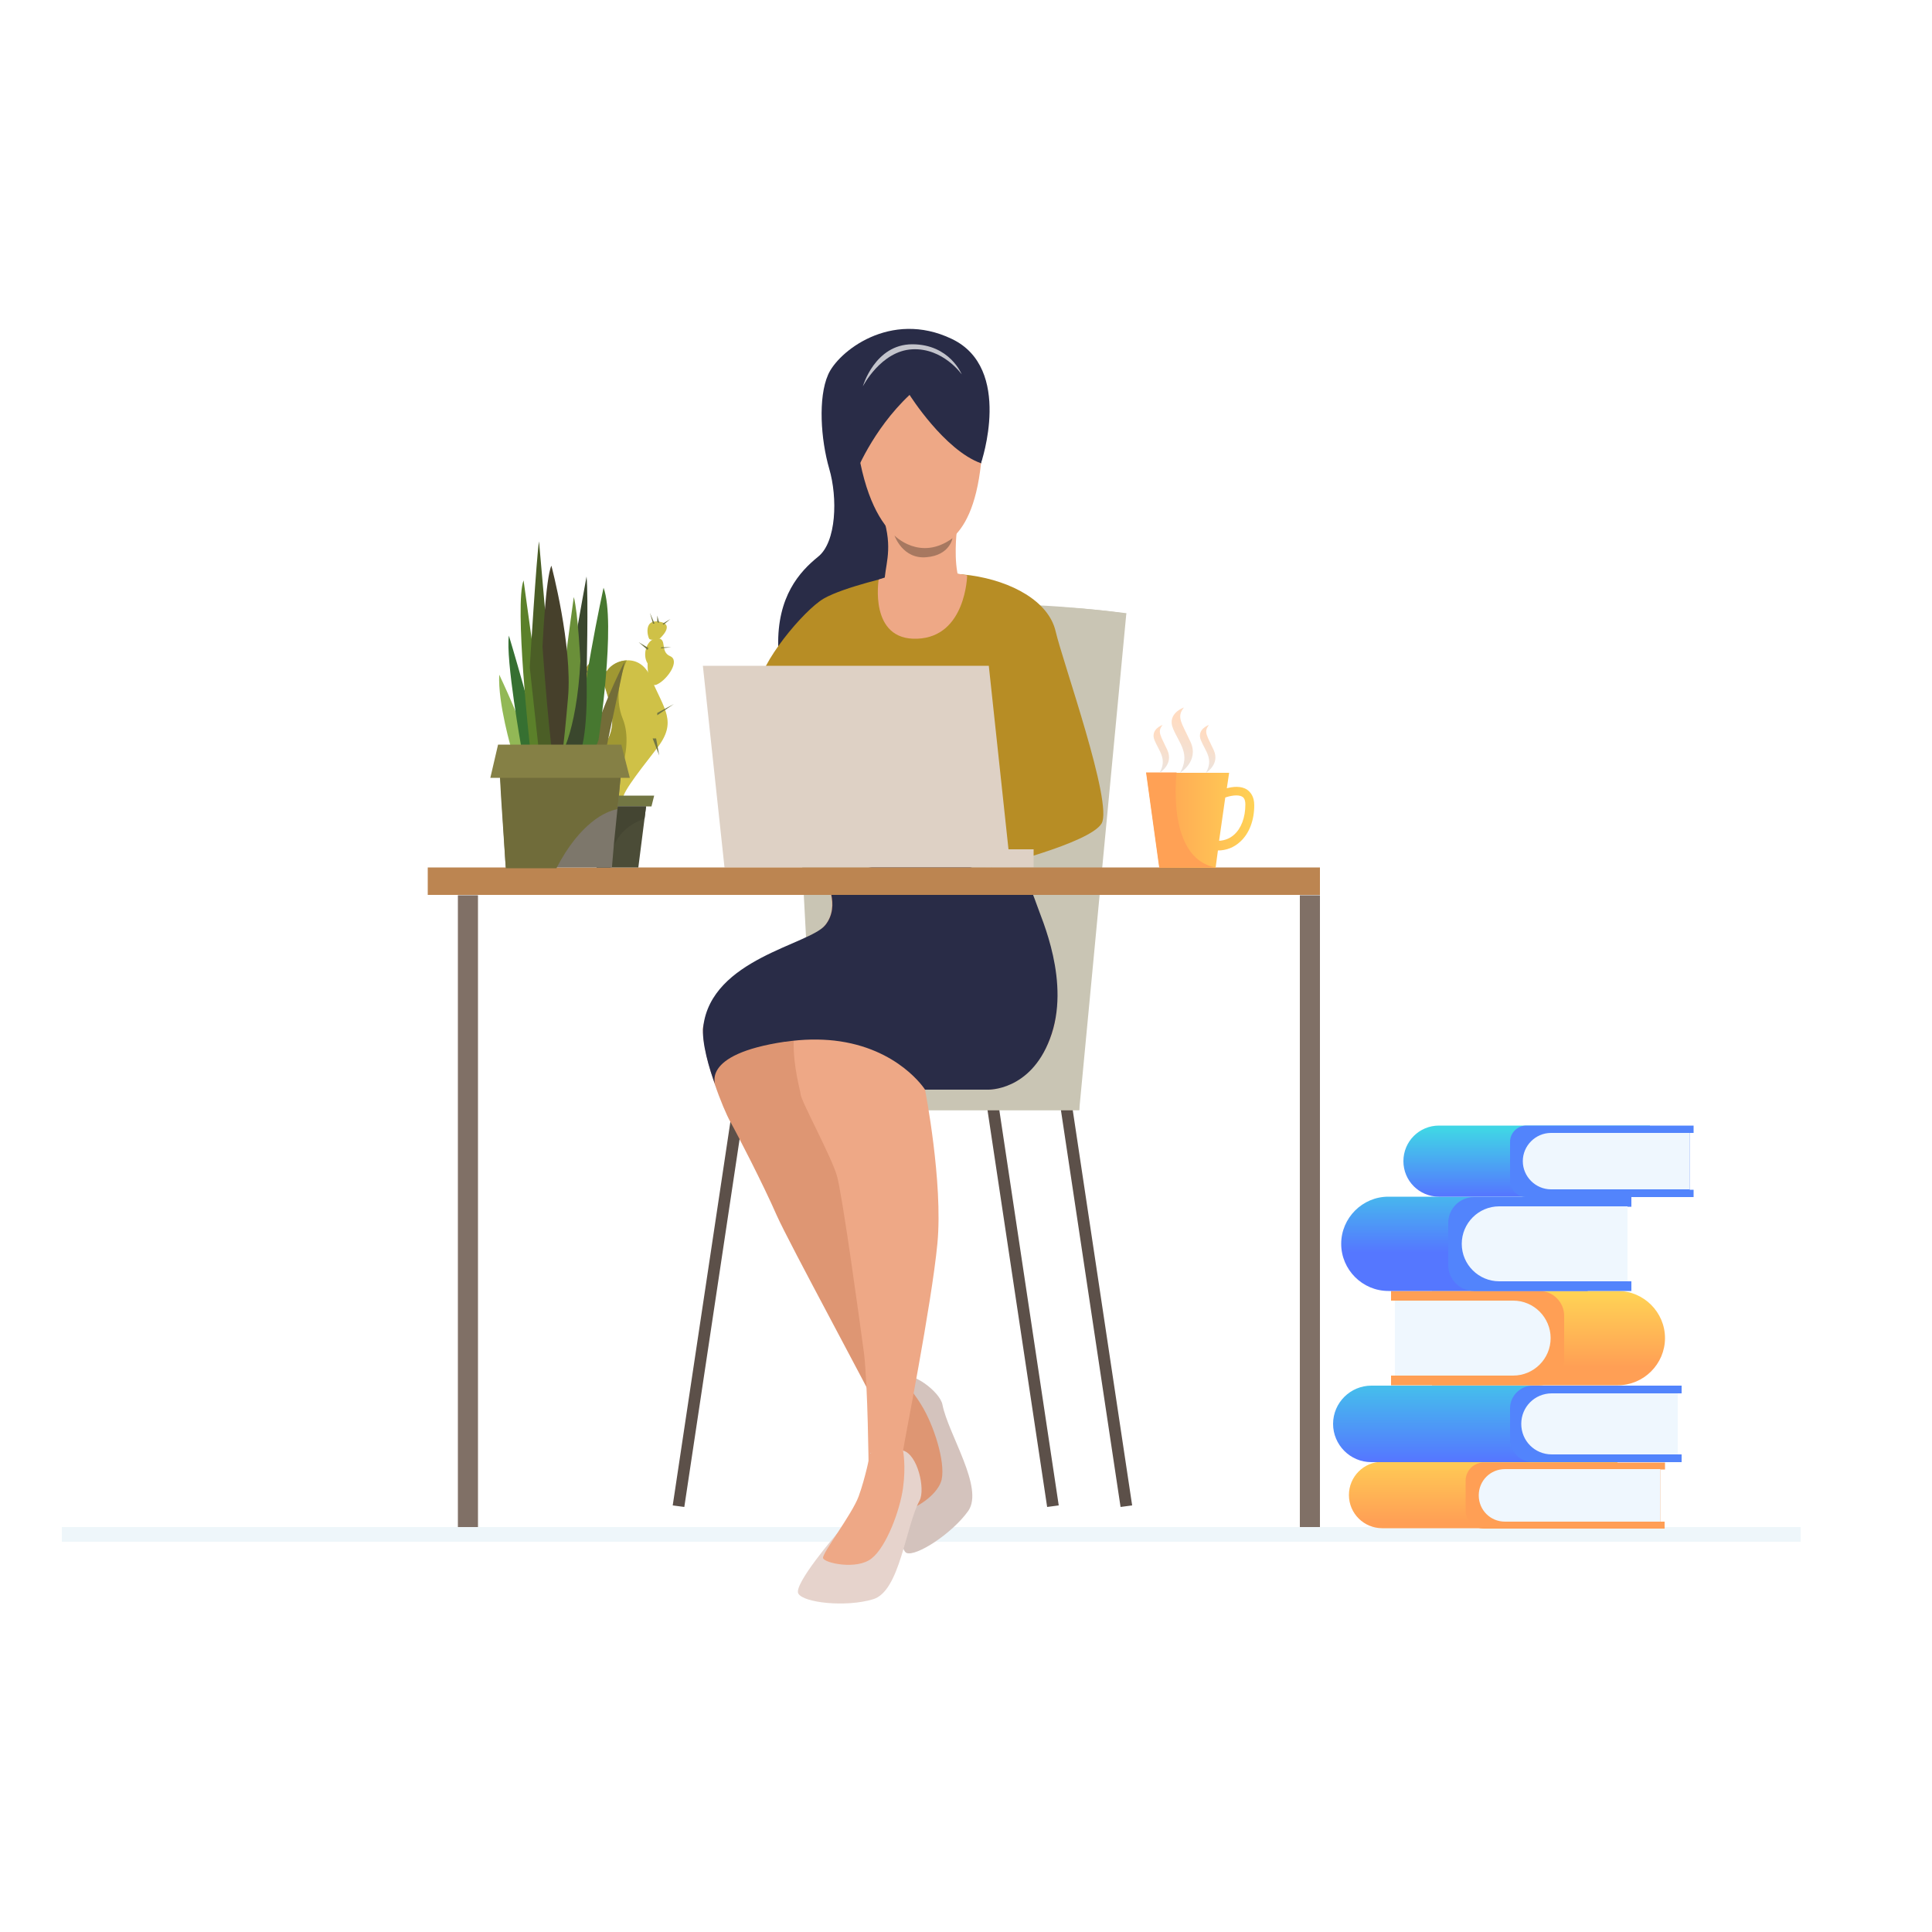 <?xml version="1.0" encoding="utf-8"?>
<!-- Generator: Adobe Illustrator 27.0.0, SVG Export Plug-In . SVG Version: 6.00 Build 0)  -->
<svg version="1.1" id="Layer_1" xmlns="http://www.w3.org/2000/svg" xmlns:xlink="http://www.w3.org/1999/xlink" x="0px" y="0px"
	 viewBox="0 0 500 500" style="enable-background:new 0 0 500 500;" xml:space="preserve">
<style type="text/css">
	.st0{fill:#EEF6FA;}
	.st1{fill:url(#SVGID_1_);}
	.st2{fill:#FF9F55;}
	.st3{fill:#EFF7FE;}
	.st4{fill:url(#SVGID_00000071551015615573537600000018257744753907273871_);}
	.st5{fill:#5284FC;}
	.st6{fill:url(#SVGID_00000076599393191922869650000010220429399721978254_);}
	.st7{fill:url(#SVGID_00000164504417729025461630000001331118610412797594_);}
	.st8{fill:url(#SVGID_00000114777552557643658470000017623761958739724455_);}
	.st9{fill:#5C5049;}
	.st10{fill:#C9C5B4;}
	.st11{fill:#292C47;}
	.st12{fill:#D4C3BD;}
	.st13{fill:#DE9673;}
	.st14{fill:#B78D25;}
	.st15{fill:#EEA886;}
	.st16{fill:#E6D3CC;}
	.st17{fill:#DED1C5;}
	.st18{fill:#BC8551;}
	.st19{fill:#A77860;}
	.st20{opacity:0.72;fill:#FFFFFF;}
	.st21{fill:#807066;}
	.st22{fill:#CFC147;}
	.st23{fill:#A09832;}
	.st24{fill:#727643;}
	.st25{fill:#4B4C37;}
	.st26{fill:#444532;}
	.st27{fill:#7D776B;}
	.st28{fill:#736D38;}
	.st29{fill:#477830;}
	.st30{fill:#92B856;}
	.st31{fill:#367031;}
	.st32{fill:#5B802A;}
	.st33{fill:#4B5E26;}
	.st34{fill:#3A472D;}
	.st35{fill:#6A8F39;}
	.st36{fill:#46402B;}
	.st37{fill:#706C3A;}
	.st38{fill:#858045;}
	.st39{fill:url(#SVGID_00000142861809872050451090000009618705279763414417_);}
	.st40{filter:url(#Adobe_OpacityMaskFilter);}
	.st41{filter:url(#Adobe_OpacityMaskFilter_00000140009271155506851370000017852371006309906825_);}
	
		.st42{mask:url(#SVGID_00000062189916191959891160000008170772623433189812_);fill:url(#SVGID_00000101820423361520847610000009446792933731891901_);}
	.st43{fill:url(#SVGID_00000143599954454870999050000013050302009905338522_);}
	.st44{fill:url(#SVGID_00000109016220204980242410000017819927904012299438_);}
	.st45{fill:url(#SVGID_00000139270090210168326000000007451577853426658999_);}
	.st46{fill:url(#SVGID_00000104675856983583154860000017710100455274089403_);}
</style>
<rect x="16" y="395.2" class="st0" width="450" height="3.8"/>
<g>
	<linearGradient id="SVGID_1_" gradientUnits="userSpaceOnUse" x1="383.92" y1="394.001" x2="383.92" y2="375.655">
		<stop  offset="0" style="stop-color:#FF9F55"/>
		<stop  offset="1" style="stop-color:#FFD255"/>
	</linearGradient>
	<path class="st1" d="M418.6,395.5h-60.9c-4.7,0-8.6-3.8-8.6-8.6l0,0c0-4.7,3.8-8.6,8.6-8.6h60.9V395.5z"/>
	<path class="st2" d="M429.7,380.2v13.6h1.1v1.8H384c-2.6,0-4.7-2.1-4.7-4.7v-7.7c0-2.6,2.1-4.7,4.7-4.7h46.9v1.8H429.7z"/>
	<path class="st3" d="M429.7,393.8h-40.2c-3.8,0-6.8-3-6.8-6.8v0c0-3.8,3-6.8,6.8-6.8h40.2V393.8z"/>
	
		<linearGradient id="SVGID_00000020370571045035711400000017030116069770749363_" gradientUnits="userSpaceOnUse" x1="383.273" y1="352.636" x2="383.273" y2="378.031">
		<stop  offset="0" style="stop-color:#40D5E6"/>
		<stop  offset="1" style="stop-color:#5577FF"/>
	</linearGradient>
	<path style="fill:url(#SVGID_00000020370571045035711400000017030116069770749363_);" d="M421.7,378.4h-66.8
		c-5.5,0-9.9-4.5-9.9-9.9v0c0-5.5,4.5-9.9,9.9-9.9h66.8V378.4z"/>
	<path class="st5" d="M434.2,360.6v15.8h1v2h-38.5c-3.3,0-5.9-2.7-5.9-5.9v-8c0-3.3,2.7-5.9,5.9-5.9h38.5v2H434.2z"/>
	<path class="st3" d="M434.2,376.4h-32.6c-4.4,0-7.9-3.5-7.9-7.9l0,0c0-4.4,3.5-7.9,7.9-7.9h32.6V376.4z"/>
	
		<linearGradient id="SVGID_00000152960719688372237300000014757209912452260273_" gradientUnits="userSpaceOnUse" x1="400.751" y1="353.854" x2="400.751" y2="334.867">
		<stop  offset="0" style="stop-color:#FF9F55"/>
		<stop  offset="1" style="stop-color:#FFD255"/>
	</linearGradient>
	<path style="fill:url(#SVGID_00000152960719688372237300000014757209912452260273_);" d="M370.6,358.5h48.1
		c6.7,0,12.2-5.5,12.2-12.2v0c0-6.7-5.5-12.2-12.2-12.2h-48.1V358.5z"/>
	<path class="st2" d="M361,336.6V356h-1v2.5h38.4c3.5,0,6.4-2.9,6.4-6.4v-11.6c0-3.5-2.9-6.4-6.4-6.4H360v2.5H361z"/>
	<path class="st3" d="M361,356h30.6c5.3,0,9.7-4.3,9.7-9.7v0c0-5.3-4.3-9.7-9.7-9.7H361V356z"/>
	
		<linearGradient id="SVGID_00000159442174404724983260000017913357402426934402_" gradientUnits="userSpaceOnUse" x1="379.021" y1="302.805" x2="379.021" y2="324.135">
		<stop  offset="0" style="stop-color:#40D5E6"/>
		<stop  offset="1" style="stop-color:#5577FF"/>
	</linearGradient>
	<path style="fill:url(#SVGID_00000159442174404724983260000017913357402426934402_);" d="M410.9,334.1h-51.6
		c-6.7,0-12.2-5.5-12.2-12.2v0c0-6.7,5.5-12.2,12.2-12.2h51.6V334.1z"/>
	<path class="st5" d="M421.2,312.2v19.4h1v2.5h-40.7c-3.7,0-6.7-3-6.7-6.7v-10.9c0-3.7,3-6.7,6.7-6.7h40.7v2.5H421.2z"/>
	<path class="st3" d="M421.2,331.6H388c-5.3,0-9.7-4.3-9.7-9.7v0c0-5.3,4.3-9.7,9.7-9.7h33.2V331.6z"/>
	
		<linearGradient id="SVGID_00000171699186268716915720000017256020002149415823_" gradientUnits="userSpaceOnUse" x1="395.12" y1="292.287" x2="395.12" y2="309.348">
		<stop  offset="0" style="stop-color:#40D5E6"/>
		<stop  offset="1" style="stop-color:#5577FF"/>
	</linearGradient>
	<path style="fill:url(#SVGID_00000171699186268716915720000017256020002149415823_);" d="M427,309.7h-54.6c-5.1,0-9.2-4.1-9.2-9.2
		v0c0-5.1,4.1-9.2,9.2-9.2H427V309.7z"/>
	<path class="st5" d="M437.3,293.2v14.7h1v1.9H395c-2.3,0-4.2-1.9-4.2-4.2v-10.1c0-2.3,1.9-4.2,4.2-4.2h43.3v1.9H437.3z"/>
	<path class="st3" d="M437.3,307.8h-35.9c-4,0-7.3-3.3-7.3-7.3l0,0c0-4,3.3-7.3,7.3-7.3h35.9V307.8z"/>
</g>
<g>
	<polygon class="st9" points="290,390 274.4,286.2 277.4,285.8 293,389.6 	"/>
</g>
<g>
	<polygon class="st9" points="271,390 255.4,286.2 258.4,285.8 274,389.6 	"/>
</g>
<g>
	<polygon class="st9" points="177.1,390 174.1,389.6 189.7,285.8 192.7,286.2 	"/>
</g>
<path class="st10" d="M279.3,287.3l12.2-128.6c0,0-21.4-2.8-34.3-2.1l-19.4,130.7H279.3z"/>
<rect x="237.8" y="280.8" class="st10" width="41.5" height="6.5"/>
<path class="st10" d="M210.7,282.1l-6.5-122.5c0,0,54.1-5.9,87.3-0.8L210.7,282.1z"/>
<path class="st11" d="M253.9,119.8c0,0,8.4-24.5-7.6-32.1c-15.9-7.6-29.5,3.4-32,9.3c-2.6,5.9-1.9,16.7,0.3,24.3
	c2.2,7.5,1.9,19-2.9,22.8c-4.7,3.8-10.6,10.2-10.3,23.2c0.2,8,31.7-20.6,31.7-20.6L253.9,119.8z"/>
<path class="st12" d="M232.6,383.5c0,0-0.5,17.3,2,18.4c2.5,1,11.8-5,16-10.9c4.1-6-5.2-19.8-6.7-27.5c-0.6-3.2-7.9-9-11.5-7.3
	c-3.5,1.7-6.1,5.9-6.1,5.9S235.3,368.2,232.6,383.5z"/>
<g>
	<path class="st13" d="M226.3,362c0,0,3.1,5.9,4.6,10.5c1.6,4.6,1.9,17.3,2.9,18.2c1,0.9,8.8-3.1,9.9-7.8c1-4.7-2.1-14.2-5.2-19.2
		c-3-5-6.1-7.5-6.1-7.5S227,357.2,226.3,362z"/>
</g>
<path class="st13" d="M213.5,227.5c0,0,4.1,7,0,12c-4.1,5.1-31.8,19-31.6,27c0.2,8,5.3,20.6,7.1,23.8c1.8,3.2,8.6,16.4,12,24.2
	c3.5,7.8,23.7,44.8,27.7,53.2c4,8.4,1.5-33.4,1.5-33.4L210,275l47.2-46C257.2,229,251.5,216.3,213.5,227.5z"/>
<g>
	<path class="st14" d="M231.5,149c0,0-13.1,2.9-18.3,5.9c-5.2,3-16.8,17-16.8,23c0,6,50.5,11.6,50.5,11.6l9.6,35
		c0,0,25.5-6.2,28.6-11.4c3-5.2-10.1-41.9-11.9-49.7c-1.8-7.8-11.4-13-22-14.5C240.6,147.5,231.5,149,231.5,149z"/>
</g>
<path class="st15" d="M262.5,228.6c0,0-0.9,6,1.5,8.5c2.4,2.5,13.6,17.3,7.7,31.8c-5.4,13.3-16,13.1-16,13.1h-16.3
	c0,0,4.7,24,3.2,39.8c-1.5,15.8-8.7,51.9-8.9,53.7c-0.2,1.8-6.9,7.5-8.9,4.6c0,0-0.2-21.7-1.2-29.9c-1.1-8.2-5.6-41-7-45.9
	c-1.4-4.9-9.4-19.6-9.4-21.1c0-1.5-7.9-25.3,9.3-31.4C233.6,245.7,239.7,228.7,262.5,228.6z"/>
<path class="st16" d="M216.6,396.9c0,0-11.3,13.1-10,15.5c1.3,2.4,12.3,3.6,19.3,1.5c7-2,8.4-18.7,12.1-25.6
	c1.5-2.9-0.5-11.9-4.3-12.9c-3.8-0.9-8.5,0.7-8.5,0.7S228.3,386.7,216.6,396.9z"/>
<g>
	<path class="st15" d="M225.2,376.2c0,0-1.3,6.5-3,11.1c-1.7,4.6-9.4,14.6-9.2,15.9c0.2,1.3,8.8,3.2,12.6,0.1
		c3.8-3,7.3-12.4,8.1-18.2c0.8-5.8,0-9.7,0-9.7S228.8,373,225.2,376.2z"/>
</g>
<path class="st11" d="M271.7,268.9c-5.1,13.5-16,13.1-16,13.1h-16.3c0,0-6.8-10.8-23.5-12.7c-3.7-0.4-7.9-0.4-12.6,0.3
	c-0.1,0-0.1,0-0.2,0c-22.2,3.3-17.9,11.4-17.8,11.6c-1.8-4.5-3.8-11.7-3.3-15.5c2.1-17.6,27.5-21.2,31.6-26.3c4.1-5.1,0-12,0-12
	c38-11.2,43.7,1.5,43.7,1.5c1.7-0.2,5.9-2.7,7.8-2.7c0,0,1.9,4.2,3.2,7.9C269.4,237.5,277.3,254.3,271.7,268.9z"/>
<polygon class="st17" points="255.9,172.3 261.5,224.5 187.5,224.5 181.9,172.3 "/>
<rect x="255.1" y="219.8" class="st17" width="12.4" height="4.7"/>
<rect x="110.7" y="224.5" class="st18" width="230.9" height="7.1"/>
<path class="st15" d="M239.7,91.9c0,0,16.6,4.9,14.2,27.9c-2.4,23-13.2,21.8-14.2,22c-1,0.2-13.9,1-17.9-26.9
	C217.7,87,239.7,91.9,239.7,91.9z"/>
<path class="st15" d="M247.6,137.6c0,0-0.9,7.6,0.6,12.4c1.5,4.7-19.3,4.9-19.3,1c0-4.4,2.1-8.1,0.1-15.7
	C227,127.6,247.6,137.6,247.6,137.6z"/>
<path class="st11" d="M235.4,102.2c0,0,9,14.3,18.5,17.7c0,0,5.2-24-16.2-29.1c-21.4-5-18,24.3-16.4,32.1
	C221.2,122.9,225.7,111.3,235.4,102.2z"/>
<path class="st19" d="M231.5,138.6c0,0,6.6,6.8,15,0.7c0,0-0.7,4.4-6.7,4.9C233.6,144.8,231.5,138.6,231.5,138.6z"/>
<path class="st20" d="M223.3,100c0,0,4.7-9.2,12.8-9.6c8-0.4,12.8,6.5,12.8,6.5s-3.1-7.8-12.8-7.8C226.4,89.1,223.3,100,223.3,100z"
	/>
<path class="st15" d="M250.3,148.9c0,0-0.3,15.9-12.9,16.4c-12.6,0.5-10-15.3-10-15.3S236.6,146.2,250.3,148.9z"/>
<rect x="336.4" y="231.7" class="st21" width="5.2" height="163.5"/>
<rect x="118.5" y="231.7" class="st21" width="5.2" height="163.5"/>
<g>
	<path class="st22" d="M158.1,206.1L158.1,206.1c0,0,4.4,2.1,3.3,1.2c-1.2-1,2.9-6.3,8.5-13.5c5.6-7.1,1.9-10.2-1.5-18.5
		c-1.4-3.3-3.8-4.5-6.1-4.4c-3.5,0.1-6.7,3.1-5.8,6.4c1.6,5.4,3.8,10.6-0.3,16C152.1,198.5,158,205.9,158.1,206.1z"/>
	<path class="st22" d="M170.1,177.1c2.7-1.3,6-6.2,3.3-7.3c-2.7-1.2-0.6-4.6-3.3-4.6c-2.7,0-4,4.2-2.5,6.5
		C167.6,171.7,167.4,178.5,170.1,177.1z"/>
	<path class="st22" d="M170.7,165.3c0,0,4.2-3.7,0-4.4c-4.2-0.8-3.1,3.8-2.7,4.4C168.4,165.9,170.7,165.3,170.7,165.3z"/>
	<path class="st23" d="M154,178.1c3.3-0.6,3.3-3.8,3.3-3.8s-2.6-4.8-4.8-2.6C150.3,173.9,150.7,178.7,154,178.1z"/>
	<path class="st23" d="M158.1,206.1L158.1,206.1c0,0,6.4-11.7,3.1-20c-2.4-5.8-0.4-12,1-15.2c-3.5,0.1-6.7,3.1-5.8,6.4
		c1.6,5.4,3.8,10.6-0.3,16C152.1,198.5,158,205.9,158.1,206.1z"/>
	<polygon class="st24" points="169.3,205.9 150.2,205.9 151,208.7 168.6,208.7 	"/>
	<polygon class="st25" points="165.2,224.5 166.8,211.9 167.2,208.7 152.5,208.7 154.4,224.5 	"/>
	<polygon class="st24" points="170.1,185.1 174.4,182.2 170.1,184.5 	"/>
	<polygon class="st24" points="165.3,166.2 167.6,168.2 167.8,167.7 	"/>
	<polygon class="st24" points="171,167.8 173.8,167.5 171.2,167.5 	"/>
	<polygon class="st24" points="168.2,158.6 169,161.4 169.4,161.4 	"/>
	<polygon class="st24" points="171.5,161.4 171.7,161.7 173.5,160.2 	"/>
	<polygon class="st24" points="170.1,161 170.6,161.2 170.1,159.3 	"/>
	<polygon class="st24" points="168.9,191.1 170.6,195.5 169.8,191.1 	"/>
	<polygon class="st24" points="152.9,174.2 149.2,171.7 152.5,174.6 	"/>
	<polygon class="st24" points="155.7,195.5 150.4,196.4 155.7,196.4 	"/>
	<path class="st26" d="M166.8,211.9l0.4-3.2h-14.7l1.9,15.8h3.6C157.7,215.8,164,212.8,166.8,211.9z"/>
</g>
<g>
	<polygon class="st27" points="160.7,200 160.6,201.3 160.2,205.4 160.1,206.5 159.9,208.2 159.8,209.3 158.9,218.2 158.4,224.1 
		158.4,224.5 130.9,224.5 130.8,223.2 129.8,206.6 129.5,201.3 129.4,200.6 129.4,200.3 129.2,197.9 143.8,198.9 144.6,198.9 
		147,199.1 154.8,199.6 155.1,199.6 160.4,200 	"/>
	<path class="st28" d="M157.1,192.7l4.6-21.6c0,0-8.4,16.4-8.4,23.2C153.4,201.2,157.1,192.7,157.1,192.7z"/>
	<path class="st29" d="M154.9,191.5c0,0,4.6-30.3,1.3-39.4c0,0-6.6,30.2-6,40.6C150.9,203.1,154.9,191.5,154.9,191.5z"/>
	<path class="st30" d="M137,194.4c-0.9-5.3-7.8-19.8-7.8-19.8c-0.4,7.4,3.3,19.8,3.3,19.8S137.9,199.7,137,194.4z"/>
	<path class="st31" d="M139.4,193.9c-0.7-6.2-7.7-29.4-7.7-29.4c-0.9,6,3.3,29.4,3.3,29.4S140.1,200.1,139.4,193.9z"/>
	<path class="st32" d="M141.6,194.2c-0.4-2.7-6.1-44-6.1-44c-2.4,6.2,1.6,42.6,1.6,42.6C137.3,195,142.1,196.8,141.6,194.2z"/>
	<path class="st33" d="M143.9,192.7c0-3.4-4.4-52.6-4.4-52.6c-0.6,3.1-2.4,32.6-2.4,32.6l2.3,21.1
		C139.4,193.9,143.9,196.2,143.9,192.7z"/>
	<path class="st34" d="M151.8,149.2c0,0-7.3,39.3-6.9,45.4c0.4,6.2,7.6,8.6,6.9-19.2C151.8,175.5,152.3,154.3,151.8,149.2z"/>
	<path class="st35" d="M150.2,171.1c0,0-0.6-12.4-1.7-16.6c0,0-5.3,37.8-4.6,40.9C144.5,198.6,149.3,189.5,150.2,171.1z"/>
	<path class="st36" d="M147,180.6c1.2-13.5-4.3-34.2-4.3-34.2c-1.5,3.1-2.3,21-2.3,21s2.1,29.4,3.3,31.5
		C145.1,200.9,145.8,194.1,147,180.6z"/>
	<path class="st37" d="M160.7,200l-0.1,1.3l-0.4,4.2l-0.1,1.1l-0.2,1.7l-0.1,1.1c-1.6,0.3-4,1.2-6.7,3.4c-2.8,2.3-6,5.9-9.1,11.9
		h-13.1l-0.1-1.4l-1.1-16.6l-0.3-5.3l0-0.7l0-0.2l17.6-0.5l7.9-0.2l0.2,0l5.4,0.4L160.7,200z"/>
	<polygon class="st38" points="128.9,192.7 126.9,201.3 163,201.3 160.8,192.7 	"/>
</g>
<g>
	
		<linearGradient id="SVGID_00000089576246308063250040000017843731851387964039_" gradientUnits="userSpaceOnUse" x1="296.607" y1="212.255" x2="324.593" y2="212.255">
		<stop  offset="0" style="stop-color:#FF9F55"/>
		<stop  offset="1" style="stop-color:#FFD255"/>
	</linearGradient>
	<path style="fill:url(#SVGID_00000089576246308063250040000017843731851387964039_);" d="M322.8,204.4c-1.6-1.1-3.8-0.8-5.3-0.4
		l0.6-4h-21.4l3.4,24.6h14.5l0.3-2.3l0.3-2.2c2.2,0,4.2-0.8,5.8-2.3c2.3-2.1,3.6-5.5,3.6-9.4C324.6,206.1,323.6,205,322.8,204.4z
		 M319.4,216c-1.1,1-2.4,1.5-3.9,1.6l1.6-11.2c1.1-0.4,3.3-0.9,4.4-0.2c0.2,0.1,0.8,0.5,0.8,2C322.3,211.6,321.2,214.4,319.4,216z"
		/>
	<defs>
		<filter id="Adobe_OpacityMaskFilter" filterUnits="userSpaceOnUse" x="296.6" y="200" width="18" height="24.6">
			<feFlood  style="flood-color:white;flood-opacity:1" result="back"/>
			<feBlend  in="SourceGraphic" in2="back" mode="normal"/>
		</filter>
	</defs>
	
		<mask maskUnits="userSpaceOnUse" x="296.6" y="200" width="18" height="24.6" id="SVGID_00000058564378135847778830000010972075596613770144_">
		<g class="st40">
			<defs>
				
					<filter id="Adobe_OpacityMaskFilter_00000092418114424545118560000000803821382991204020_" filterUnits="userSpaceOnUse" x="296.6" y="200" width="18" height="24.6">
					<feFlood  style="flood-color:white;flood-opacity:1" result="back"/>
					<feBlend  in="SourceGraphic" in2="back" mode="normal"/>
				</filter>
			</defs>
			
				<mask maskUnits="userSpaceOnUse" x="296.6" y="200" width="18" height="24.6" id="SVGID_00000058564378135847778830000010972075596613770144_">
				<g style="filter:url(#Adobe_OpacityMaskFilter_00000092418114424545118560000000803821382991204020_);">
				</g>
			</mask>
			
				<linearGradient id="SVGID_00000136369762004898971830000017565798137344993469_" gradientUnits="userSpaceOnUse" x1="297.462" y1="227.137" x2="307.859" y2="208.091">
				<stop  offset="0" style="stop-color:#FFFFFF"/>
				<stop  offset="1" style="stop-color:#000000"/>
			</linearGradient>
			
				<path style="mask:url(#SVGID_00000058564378135847778830000010972075596613770144_);fill:url(#SVGID_00000136369762004898971830000017565798137344993469_);" d="
				M314.6,224.5L314.6,224.5H300l-3.4-24.6h7.9C304.5,200,301.7,222.1,314.6,224.5C314.6,224.5,314.6,224.5,314.6,224.5z"/>
		</g>
	</mask>
	
		<linearGradient id="SVGID_00000121242136802387841260000007572638985718675387_" gradientUnits="userSpaceOnUse" x1="297.462" y1="227.137" x2="307.859" y2="208.091">
		<stop  offset="0" style="stop-color:#FFA155"/>
		<stop  offset="1" style="stop-color:#FFA155"/>
	</linearGradient>
	<path style="fill:url(#SVGID_00000121242136802387841260000007572638985718675387_);" d="M314.6,224.5L314.6,224.5H300l-3.4-24.6
		h7.9C304.5,200,301.7,222.1,314.6,224.5C314.6,224.5,314.6,224.5,314.6,224.5z"/>
	
		<linearGradient id="SVGID_00000020370218794841814330000016970359591121330569_" gradientUnits="userSpaceOnUse" x1="300.993" y1="200.137" x2="307.718" y2="187.818">
		<stop  offset="5.181350e-03" style="stop-color:#E6E6E6"/>
		<stop  offset="1" style="stop-color:#FFDCC2"/>
	</linearGradient>
	<path style="fill:url(#SVGID_00000020370218794841814330000016970359591121330569_);" d="M306.4,183.1c0,0-4.5,1.5-2.8,5.5
		c1.7,4,4.5,6.5,1.8,11.4c0,0,5-3,2.7-8C305.8,187,304.4,185.6,306.4,183.1z"/>
	
		<linearGradient id="SVGID_00000024715383296542672870000001111173588596824210_" gradientUnits="userSpaceOnUse" x1="308.891" y1="200.094" x2="313.824" y2="191.058">
		<stop  offset="5.181350e-03" style="stop-color:#E6E6E6"/>
		<stop  offset="1" style="stop-color:#FFDCC2"/>
	</linearGradient>
	<path style="fill:url(#SVGID_00000024715383296542672870000001111173588596824210_);" d="M312.9,187.6c0,0-3.3,1.1-2.1,4
		c1.2,2.9,3.3,4.8,1.3,8.4c0,0,3.7-2.2,2-5.9C312.4,190.4,311.4,189.4,312.9,187.6z"/>
	
		<linearGradient id="SVGID_00000010300560469297739230000015941201197521664958_" gradientUnits="userSpaceOnUse" x1="296.903" y1="200.094" x2="301.836" y2="191.058">
		<stop  offset="5.181350e-03" style="stop-color:#E6E6E6"/>
		<stop  offset="1" style="stop-color:#FFDCC2"/>
	</linearGradient>
	<path style="fill:url(#SVGID_00000010300560469297739230000015941201197521664958_);" d="M300.9,187.6c0,0-3.3,1.1-2.1,4
		c1.2,2.9,3.3,4.8,1.3,8.4c0,0,3.7-2.2,2-5.9C300.4,190.4,299.4,189.4,300.9,187.6z"/>
</g>
</svg>
